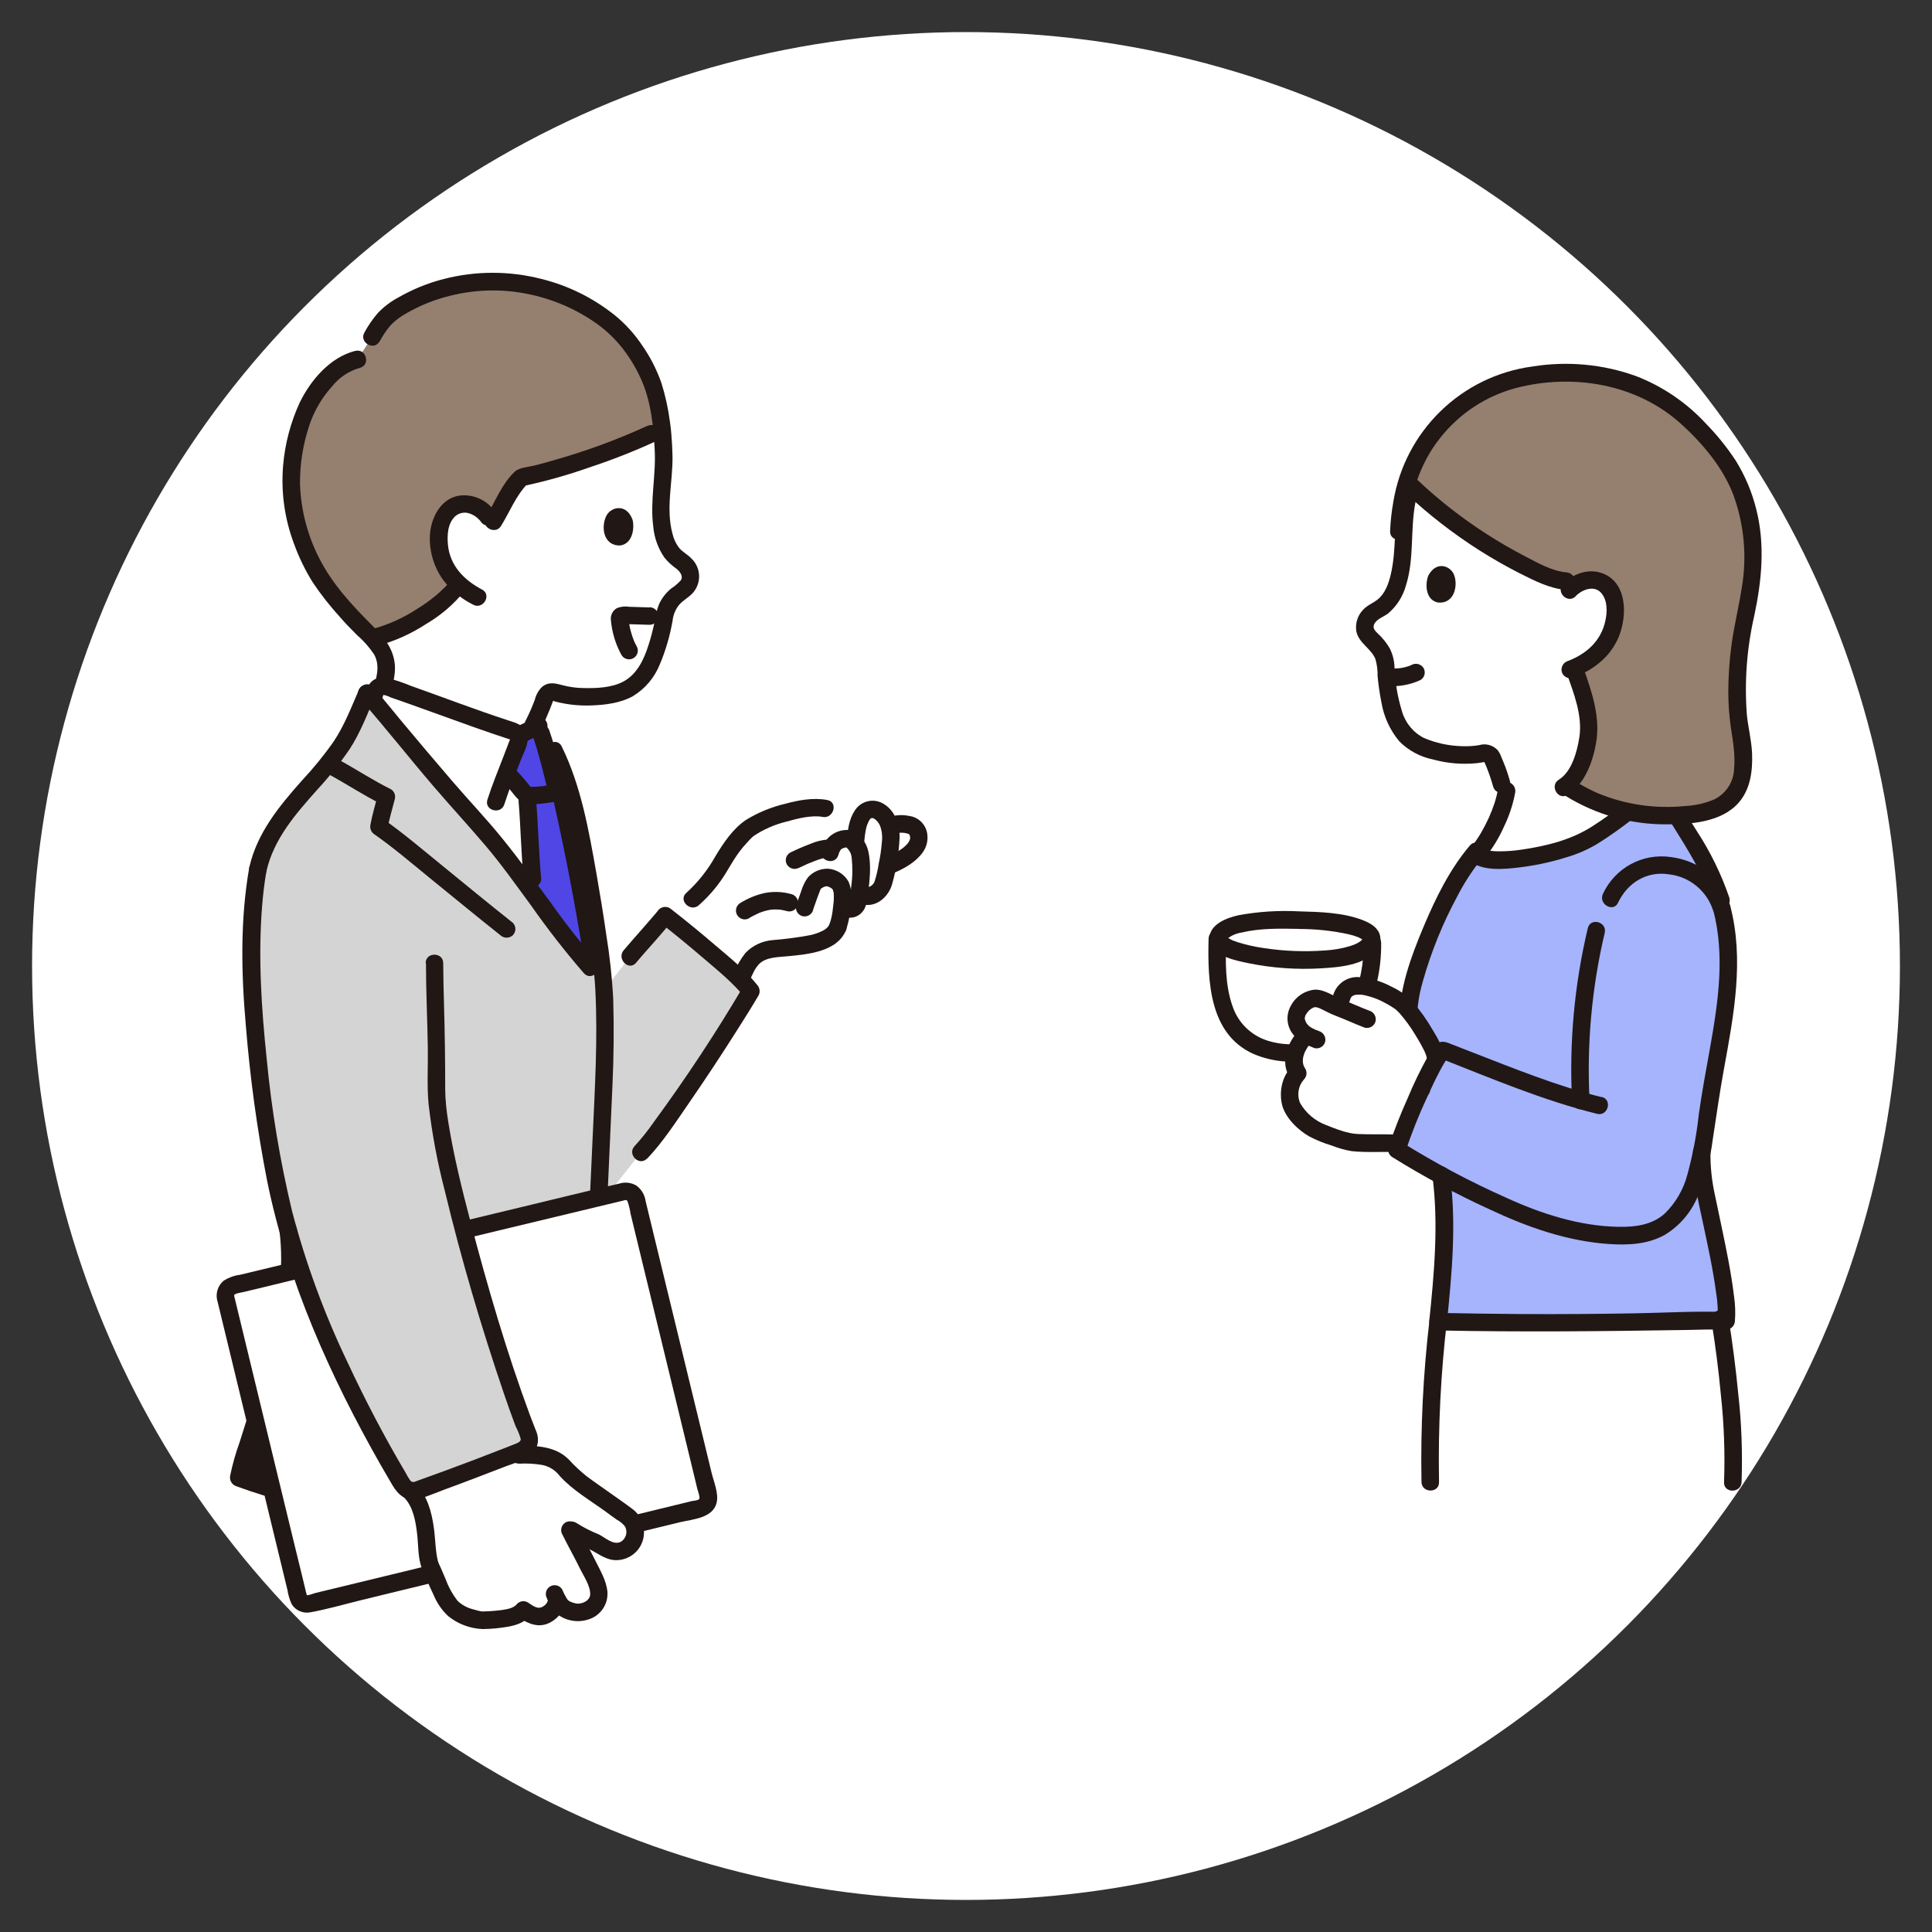 <?xml version="1.0" encoding="UTF-8"?>
<svg id="cooperative" xmlns="http://www.w3.org/2000/svg" viewBox="0 0 250 250">
  <rect x="0" y="0" width="250" height="250" fill="#333333" stroke="none"/>
  <defs>
    <style>
      .cls-1 {
        fill: none;
      }

      .cls-2 {
        fill: #fff;
      }

      .cls-3 {
        fill: #a5b4fc;
      }

      .cls-4 {
        fill: #d4d4d4;
      }

      .cls-5 {
        fill: #211715;
      }

      .cls-6 {
        fill: #957f6e;
      }

      .cls-7 {
        fill: #4f46e5;
      }
    </style>
  </defs>
  <circle class="cls-2" cx="125" cy="125" r="120.85"/>
  <path class="cls-2" d="m185.07,191.78c-.13-6.93.2-13.87,1.01-20.76,7.78.16,11.23.16,17.85.16,3.54,0,15.28-.27,18.67-.27.77,4.72,1.98,14.26,1.63,20.87h-39.17Z"/>
  <path class="cls-3" d="m223.62,123.67c-.04-2.09-.32-4.16-.85-6.18,0,0-.52-1.92-.85-3.12-2.19-5.3-5.95-9.56-7.14-13.3l-.16-.5-.23.55c-1.09,2.58-8.24,7.16-9.08,7.59-3.63,1.88-12.97,3.74-14.48,1.7-3.53,4.25-7.19,12.89-8.31,18.28-.85,4.13.09,8.25,1.37,12.26-1.19,2.55-2.24,5.17-3.16,7.83,1.13.72,3.22,1.94,5.74,3.29.82,5.98.13,13.81-.4,18.96,7.78.16,11.24.16,17.85.16,3.9,0,17.77-.33,19.43-.26.42-3.42-2.27-14.11-2.88-17.65-.24-1.39-.34-2.79-.3-4.2.37-1.93.59-3.86.83-5.52s.55-3.36.85-5.07c.89-4.88,1.87-9.92,1.74-14.82Z"/>
  <path class="cls-5" d="m184.99,140.64c-.83-2.39-1.37-4.87-1.61-7.38-.12-2.14.14-4.28.75-6.33,1.07-3.78,2.55-7.44,4.42-10.9.91-1.78,2-3.46,3.26-5.01.94-1.11-.66-2.72-1.61-1.61-2.6,3.07-4.42,6.78-5.97,10.46-1.64,3.9-3.23,8.16-3.15,12.45.14,3.04.73,6.05,1.73,8.93.44,1.39,2.64.8,2.19-.6h0Z"/>
  <path class="cls-2" d="m175.7,130.87c1.25-2.79,1.9-5.81,1.9-8.86l-.08-.42c.04-1.74-5.01-2.41-9.37-2.52-5.49-.14-10.32.42-10.61,2.41-.11,4.48.05,7.5,1.35,10.17,1.4,2.88,4.27,4.57,8.07,4.57,4.21,0,6.36-1.48,7.85-3.74.34-.52.64-1.06.9-1.62Z"/>
  <path class="cls-5" d="m176.46,122.01c.03,2.66-.49,5.29-1.51,7.74-.78,1.89-1.96,3.69-3.86,4.58-2.26.95-4.79,1.06-7.13.31-2.11-.69-3.77-2.33-4.47-4.44-.99-2.78-.9-5.82-.83-8.73.04-1.46-2.24-1.46-2.27,0-.13,5.42.05,12.31,5.79,14.9,2.79,1.19,5.92,1.34,8.81.42,2.38-.83,4.33-2.57,5.42-4.84,1.57-3.08,2.36-6.5,2.31-9.96-.03-1.46-2.3-1.46-2.27,0h0Z"/>
  <path class="cls-5" d="m168.14,120.21c2.15,0,4.3.23,6.4.69.39.09.78.21,1.15.35.11.05.22.1.32.15.07.04.38.24.27.16.05.03.1.13.15.15-.08-.04-.01-.11-.04-.03-.03.09,0-.27,0-.34,0,.07-.13.26-.03.11.11-.17-.07.11-.1.15-.11.16.16-.15,0-.02-.07.06-.14.13-.2.2-.13.13.19-.11-.04.03-.09.06-.18.12-.27.17s-.18.1-.26.14c-.07.03-.13.06-.19.09.11-.05-.16.06-.22.08-.13.05-.25.09-.38.13-1.06.32-2.16.51-3.27.57-2.64.19-5.29.09-7.9-.31-1.13-.16-2.25-.41-3.34-.75-.21-.07-.41-.14-.62-.22-.25-.09.09.05-.08-.03-.09-.04-.19-.09-.28-.14-.14-.08-.28-.17-.42-.25-.17-.1.19.17.02.01-.06-.05-.11-.11-.17-.17.1.09.16.21.05.04.08.12.08.27.05.07.02.13-.01.27,0,.39-.01-.08-.02-.12-.02,0,.02-.06.06-.12.1-.17-.08.09-.05.06.01,0,.52-.41,1.14-.68,1.79-.78,2.43-.59,5.04-.53,7.52-.48,1.46.03,1.46-2.24,0-2.27-2.63-.14-5.28.02-7.87.5-1.5.33-3.74,1.14-3.78,3.01-.05,2.2,3.5,2.88,5.08,3.2,3.09.63,6.25.85,9.4.66,2.31-.14,5.69-.38,7.19-2.45.47-.58.6-1.36.33-2.06-.38-.92-1.31-1.4-2.19-1.74-2.53-.97-5.48-1.05-8.16-1.12-1.46-.04-1.46,2.23,0,2.27Z"/>
  <path class="cls-5" d="m221.47,171.01c.52,3.18.92,6.37,1.22,9.58.4,3.72.54,7.46.4,11.2-.07,1.46,2.2,1.46,2.27,0,.13-3.81,0-7.63-.43-11.42-.32-3.33-.75-6.65-1.28-9.96-.17-.6-.79-.96-1.4-.8-.6.18-.95.79-.8,1.4h0Z"/>
  <path class="cls-5" d="m184.99,170.7c-.83,7-1.18,14.04-1.05,21.08.04,1.46,2.31,1.46,2.27,0-.13-7.04.22-14.09,1.05-21.08,0-.63-.51-1.13-1.14-1.14-.62.01-1.12.51-1.14,1.14h0Z"/>
  <path class="cls-5" d="m185.34,152.06c.84,6.27.24,12.7-.4,18.96,0,.62.51,1.13,1.14,1.14,10.7.22,21.38.11,32.07-.06,1.73-.03,3.48-.11,5.21-.04.62-.01,1.12-.51,1.14-1.14.08-1.07.04-2.14-.12-3.2-.18-1.52-.43-3.02-.71-4.53-.54-2.88-1.18-5.74-1.77-8.61-.4-1.81-.59-3.66-.57-5.51.03-1.46-2.24-1.46-2.27,0-.07,3.14.65,6.16,1.31,9.21.63,2.97,1.29,5.95,1.69,8.97.21,1.21.27,2.44.18,3.67l1.14-1.14c-3.88-.15-7.81.09-11.69.16-4.8.09-9.61.12-14.41.1-3.73-.02-7.45-.08-11.18-.15l1.14,1.14c.64-6.26,1.23-12.69.4-18.96-.02-.62-.52-1.12-1.14-1.14-.55,0-1.22.52-1.14,1.14h0Z"/>
  <path class="cls-2" d="m167.7,138.51c-.4-.94-.33-2.01.18-2.9.31-.61.71-1.18,1.18-1.68-.64-.37-1.1-.98-1.3-1.7-.34-1.12.73-2.61,1.99-2.98,1.08-.31,2.23.66,3.26,1.04.05.02.1.04.15.06l.44-1.26c.84-3.31,6.6-.36,7.96.88,1.29,1.17,4.14,5.59,4.18,6.83l.04,1.16c-1.68,3.23-3.11,6.59-4.29,10.04-3.01-.2-6.27.07-7.25-.3-1.56-.58-3.28-.96-4.65-1.87-1.1-.76-1.98-1.8-2.55-3.02-.32-1.15-.1-3.08.89-3.92-.09-.12-.17-.25-.23-.38Z"/>
  <path class="cls-5" d="m186.87,136.8c-.09-1.27-.87-2.49-1.5-3.56-.75-1.3-1.63-2.53-2.62-3.67-.77-.79-1.68-1.43-2.68-1.89-1.26-.68-2.65-1.1-4.07-1.23-1.58-.18-3.06.81-3.49,2.34-.39,1.41,1.8,2.01,2.19.6.03-.14.09-.28.17-.4-.08.12.19-.17.07-.07-.11.09.29-.16.16-.1-.1.05.14-.04.19-.06.06-.02.38-.06.16-.04.24-.02.49-.02.73,0,.08,0,.16.02.23.03.12.02.25.05.37.08.29.07.58.16.87.25.5.17.99.38,1.45.63.44.22.86.47,1.26.74.09.06.18.12.27.19.18.13-.12-.11.02.02s.29.27.43.42c.77.88,1.46,1.83,2.06,2.83.38.61.74,1.23,1.06,1.87.11.2.2.4.28.61.04.11.07.23.11.34.09.26.01-.05.02.04.01.62.51,1.12,1.14,1.14.63,0,1.13-.51,1.14-1.14h0Z"/>
  <path class="cls-5" d="m177.2,130.79c-1.23-.47-2.42-1.02-3.64-1.5-1.03-.4-2.17-1.26-3.41-1.23-1.31.12-2.47.88-3.09,2.04-.64,1.09-.61,2.45.09,3.51.7,1.08,1.77,1.55,2.92,2.01.6.16,1.23-.19,1.4-.8.15-.6-.2-1.22-.8-1.4-.11-.04-.22-.09-.33-.13-.26-.1.04.03-.16-.06-.19-.09-.38-.18-.56-.29-.29-.18-.52-.44-.67-.74-.03-.06-.14-.52-.11-.28,0-.05,0-.36-.02-.13.02-.11.05-.22.08-.33.07-.21-.03.02.08-.16.21-.4.54-.72.95-.91.08-.03.16-.06.25-.07-.14.03.2.02.05,0,.25.04.49.12.72.24.6.29,1.18.61,1.81.85,1.29.49,2.54,1.08,3.83,1.57.6.16,1.23-.19,1.4-.8.15-.6-.2-1.22-.8-1.4h0Z"/>
  <path class="cls-5" d="m168.13,133.26c-1.51,1.57-2.57,4.24-1.18,6.2l.18-1.38c-1.26,1.17-1.63,3.26-1.23,4.88.41,1.67,2.06,3.27,3.51,4.09.94.49,1.92.89,2.93,1.19.84.33,1.71.58,2.59.72,2.01.21,4.06.03,6.07.13,1.46.07,1.46-2.21,0-2.27-1.78-.08-3.56,0-5.33-.08-1.33-.06-2.79-.65-4.1-1.17-1.42-.53-2.6-1.55-3.35-2.86-.42-1.02-.23-2.2.51-3.03.36-.37.44-.93.18-1.38-.8-1.12.04-2.64.82-3.45,1.01-1.05-.59-2.66-1.61-1.61h0Z"/>
  <path class="cls-5" d="m207.25,141.97c-5.81-1.45-11.36-3.72-16.94-5.88-.77-.3-1.54-.6-2.31-.9-.74-.29-1.45-.68-2.13-.05-.44.46-.81.97-1.09,1.53-.98,1.77-1.87,3.59-2.64,5.46-.93,2.07-1.76,4.18-2.48,6.33-.13.5.08,1.02.52,1.28,4.03,2.51,8.22,4.76,12.53,6.73,4.93,2.32,10.09,4.15,15.56,4.51,2.44.16,4.99.03,7.17-1.2,1.92-1.17,3.41-2.92,4.26-5,.96-2.35,1.61-4.81,1.93-7.33.47-3.07.9-6.14,1.46-9.2,1.27-6.92,2.63-14.13.79-21.08-.37-1.41-2.57-.81-2.19.6,1.53,5.79.65,11.84-.38,17.64-.52,2.93-1.08,5.86-1.49,8.81-.28,2.63-.78,5.24-1.48,7.79-.5,1.91-1.52,3.66-2.94,5.04-1.66,1.48-3.84,1.74-5.98,1.7-5.01-.09-9.94-1.67-14.46-3.74-4.71-2.09-9.26-4.51-13.63-7.24l.52,1.28c.81-2.42,1.75-4.79,2.83-7.1.53-1.17,1.08-2.34,1.69-3.48.23-.42.45-.84.72-1.24.06-.09.12-.18.18-.27.14-.21-.03.03.01-.02.08-.1.17-.18.26-.26l-1.11.29c6.64,2.62,13.29,5.43,20.23,7.16,1.42.35,2.02-1.84.6-2.19h0Z"/>
  <path class="cls-2" d="m214.39,101.11c-1.09,2.58-8.24,7.16-9.08,7.59-3.52,1.82-12.4,3.63-14.31,1.89,1.58-1.67,3.16-4.92,3.77-7.36-.26-1.03-.45-1.77-.45-1.77-.32-1.14-.72-2.25-1.19-3.33-.19-.5-.72-.79-1.24-.66-2.16.52-5.47.1-7.87-.86-1.46-.6-2.64-1.75-3.27-3.2-.45-1-.77-2.05-.95-3.12-.29-1.53-.46-3.08-.51-4.63-.18-.78-.54-1.5-1.06-2.11-.82-.94-2.17-1.7-1.43-3.27.31-.58.8-1.05,1.4-1.33,2.98-1.5,3.23-5.93,3.42-9.13-.07-2.35.24-4.7.9-6.95,4.8,4.55,10.3,8.3,16.28,11.12,1.19.64,2.49,1.05,3.83,1.22l1.83.13c.2-.09.41-.15.62-.2.88-.23,1.83-.06,2.57.48,1.03.8,1.46,2.42,1.36,3.74l5.37,21.75Z"/>
  <path class="cls-5" d="m213.69,101.37c.82,2.52,2.34,4.76,3.72,7,1.65,2.66,3.22,5.38,4.17,8.37.44,1.39,2.63.8,2.19-.6-1.03-3.01-2.43-5.88-4.17-8.55-1.34-2.18-2.92-4.37-3.72-6.82-.45-1.38-2.65-.79-2.19.6h0Z"/>
  <path class="cls-5" d="m190.7,111.76c1.56.86,3.6.73,5.31.55,2.26-.23,4.5-.69,6.67-1.37,1.44-.42,2.82-1.02,4.1-1.8,1.54-.97,3.03-2.03,4.46-3.15,1.49-1.16,3.35-2.54,4.14-4.32.3-.54.12-1.23-.41-1.55-.54-.31-1.23-.13-1.55.41-.59,1.31-1.95,2.37-3.12,3.33-1.34,1.08-2.74,2.09-4.2,3.03-2.72,1.77-5.94,2.57-9.12,3.04-1.03.16-2.08.24-3.13.23-.38,0-.77-.03-1.15-.09-.19-.04-.38-.09-.57-.14-.07-.02-.14-.05-.2-.07.18.07-.01-.02-.08-.05-1.28-.71-2.43,1.25-1.15,1.96h0Z"/>
  <path class="cls-5" d="m209.38,116.8c1.22-2.57,3.71-4.12,6.6-3.66,2.64.3,4.86,2.12,5.69,4.65.45,1.38,2.65.79,2.19-.6-.52-1.74-1.56-3.29-2.99-4.42-1.37-1.02-2.98-1.66-4.67-1.87-3.66-.53-7.22,1.41-8.78,4.76-.62,1.31,1.33,2.47,1.96,1.15h0Z"/>
  <path class="cls-5" d="m205.69,142.45c-.38-7.3.28-14.62,1.96-21.74.34-1.42-1.85-2.03-2.19-.6-1.74,7.31-2.42,14.84-2.04,22.35.07,1.46,2.34,1.46,2.27,0h0Z"/>
  <path class="cls-5" d="m193.86,102.03c-.11.62-.26,1.23-.45,1.83-.21.65-.46,1.3-.74,1.92-.31.68-.65,1.34-1.02,1.98-.18.31-.37.61-.57.9-.09.14-.19.28-.29.41-.04.06-.09.12-.13.18.13-.17-.08.09-.09.1-.43.45-.43,1.16,0,1.61.45.44,1.16.44,1.61,0,.99-1.23,1.81-2.58,2.45-4.03.66-1.36,1.14-2.81,1.42-4.3.15-.6-.2-1.22-.8-1.4-.6-.16-1.23.19-1.4.8h0Z"/>
  <path class="cls-6" d="m205.09,48.38c-.87-.08-1.78-.13-2.74-.15-2.58.03-5.14.43-7.6,1.19-5,1.56-9.17,5.47-11.43,9.88-.5,1-.92,2.05-1.23,3.13l.55.52c4.78,4.5,10.23,8.22,16.17,11.02,1.19.64,2.49,1.05,3.83,1.22,0,0,.84.06,1.83.13.2-.09.41-.15.62-.2.88-.23,1.83-.06,2.57.48,1.03.8,1.46,2.42,1.36,3.74-.28,3.46-2.14,5.74-5.32,7.08.89,2.54,1.84,5.13,1.89,7.78.04,1.9-.99,5.92-2.97,7.43,6.93,4.79,15.13,4.17,18.38,3.31,2.45-.65,4.15-2.22,4.49-4.91.23-1.82.14-3.67-.27-5.46-.51-2.53-.88-8.06.82-15.73.59-2.6.86-5.26.82-7.93-.11-3.39-1.18-8.28-4.26-12.2-4.5-5.73-9.19-9.55-17.51-10.34Z"/>
  <path class="cls-5" d="m203.89,77.14c.87-.88,2.49-1.5,3.4-.3.75,1,.69,2.4.43,3.55-.57,2.55-2.43,4.23-4.83,5.14-.59.18-.94.79-.8,1.4.17.6.79.96,1.4.8,2.68-1.02,4.94-2.72,6.02-5.44,1.02-2.56,1.07-6.66-1.88-7.99-1.88-.85-3.96-.16-5.35,1.25-1.03,1.04.58,2.65,1.61,1.61h0Z"/>
  <path class="cls-5" d="m184.83,74.47c-.39.91-.48,3.1,1.2,3.49,2.25.25,2.68-2.36,2.08-3.68-.5-1.08-2.26-1.72-3.28.19Z"/>
  <path class="cls-5" d="m179.51,88.77c1.47.11,2.95-.15,4.29-.77.54-.32.72-1.01.41-1.55-.33-.53-1.01-.71-1.55-.41-.09.05-.19.09-.28.13l.27-.11c-.52.21-1.06.35-1.61.42l.3-.04c-.6.07-1.21.09-1.82.06-.63,0-1.13.51-1.14,1.14.01.62.51,1.12,1.14,1.14h0Z"/>
  <path class="cls-5" d="m195.41,101.16c-.24-.88-.53-1.74-.88-2.58-.11-.27-.22-.53-.33-.8-.04-.09-.16-.39.02.05-.11-.3-.28-.59-.49-.83-.61-.6-1.5-.83-2.32-.58-.78.13-1.57.17-2.36.13-1.64-.05-3.26-.41-4.78-1.05-1.4-.71-2.43-1.97-2.86-3.47-.56-1.84-.89-3.74-.96-5.66-.02-.83-.22-1.65-.58-2.4-.41-.74-.95-1.41-1.57-1.98-.33-.33-.69-.65-.51-1.14.27-.74,1.25-1.02,1.83-1.47,1.12-.94,1.92-2.21,2.31-3.62,1.11-3.52.53-7.25,1.24-10.82.28-1.43-1.91-2.04-2.19-.6-.66,3.31-.24,6.73-1.02,10.02-.28,1.18-.74,2.48-1.74,3.25-.61.47-1.33.73-1.86,1.32-.7.74-1.01,1.77-.85,2.77.31,1.52,1.91,2.2,2.47,3.58.2.71.3,1.45.28,2.19.1,1.14.27,2.27.49,3.39.31,1.88,1.12,3.64,2.34,5.09,1.17,1.17,2.66,1.97,4.28,2.31,1.87.52,3.83.69,5.77.49.23-.03.45-.06.68-.1.12-.02.24-.05.36-.08-.1.03-.14.02-.13-.03-.15-.1.06.11.11.25.01.03.1.24.05.11.39.93.73,1.89,1,2.87.38,1.41,2.57.81,2.19-.6h0Z"/>
  <path class="cls-5" d="m182.17,68.74c.17-4.35,1.46-8.7,4.22-12.11,2.48-3.14,5.91-5.39,9.77-6.42,7.36-1.91,15.59-.56,21.33,4.61,2.8,2.53,5.41,5.61,6.78,9.15,1.43,3.87,1.81,8.05,1.11,12.11-.37,2.44-.98,4.84-1.31,7.29-.28,2.02-.42,4.06-.43,6.11,0,1.48.1,2.95.3,4.41.27,1.9.63,3.69.45,5.62-.06,1.69-1.06,3.2-2.58,3.94-1.19.5-2.47.79-3.76.85-3.85.39-7.73-.18-11.3-1.66-1.05-.46-2.06-1-3.03-1.62-1.24-.79-2.38,1.18-1.15,1.96,3.9,2.42,8.39,3.7,12.98,3.69,3.18.02,7.28-.26,9.49-2.87,1.47-1.73,1.76-4.05,1.68-6.26-.07-1.75-.54-3.55-.68-5.1-.32-4.27,0-8.57.96-12.75.97-4.56,1.42-9.18.27-13.75-.55-2.24-1.45-4.38-2.67-6.34-1.13-1.72-2.42-3.32-3.86-4.79-2.5-2.71-5.6-4.82-9.05-6.15-4.28-1.54-8.88-1.96-13.37-1.24-9.23,1.23-16.55,8.37-18.03,17.56-.22,1.24-.36,2.49-.41,3.75-.06,1.46,2.22,1.46,2.27,0h0Z"/>
  <path class="cls-5" d="m202.73,87.11c.92,2.61,2.08,5.52,1.63,8.34-.29,1.82-.97,4.4-2.65,5.44-1.24.77-.1,2.74,1.15,1.96,2.18-1.36,3.23-4.22,3.66-6.64.6-3.34-.5-6.59-1.6-9.7-.48-1.37-2.68-.78-2.19.6h0Z"/>
  <path class="cls-5" d="m181.84,63.76c2.97,2.79,6.2,5.3,9.65,7.49,1.68,1.06,3.41,2.05,5.19,2.95,1.9.96,3.82,1.94,5.97,2.14.63,0,1.13-.51,1.14-1.14-.01-.62-.51-1.12-1.14-1.14-1.86-.18-3.64-1.21-5.26-2.05-1.69-.88-3.35-1.83-4.95-2.86-3.2-2.05-6.21-4.39-8.97-7-1.07-1-2.68.6-1.61,1.61h0Z"/>
  <path class="cls-4" d="m33.37,112.5c.02-.15.21-.72.35-1.22,1.77-6.2,7.65-10.11,10.91-15.51,1.15-1.74,1.95-4.03,2.83-6.05-.46-.57,9.38,11.42,15.57,18.24,3.17,3.5,9.75,13.3,13.32,17.19,0,0,.76.82,1.72,1.84.02.23.05.45.07.68.23,3.87.01,9.17,0,12.25l-.65,14.43-1.14,11.19-38.58,27.79c-2.34-.58-4.65-1.28-6.91-2.12.22-1.38,1.86-6.22,3.56-11.7l2.81-12.63c.35-2.53.37-5.1.06-7.64-2.47-8.83-3.68-19.14-4.35-26.77-.55-6.35-.62-14.15.43-19.98"/>
  <path class="cls-5" d="m36.16,159.23c.3,2.44.3,4.91-.02,7.35-.15.6.2,1.22.8,1.4.6.16,1.23-.19,1.4-.8.37-2.64.41-5.31.1-7.96-.02-.62-.52-1.12-1.14-1.14-.63,0-1.13.51-1.14,1.14h0Z"/>
  <path class="cls-5" d="m33.34,179.22c-.76,2.47-1.56,4.92-2.33,7.39-.51,1.41-.92,2.85-1.22,4.31-.14.6.2,1.21.8,1.4,2.26.84,4.57,1.54,6.91,2.12,1.42.37,2.02-1.82.6-2.19-2.34-.58-4.65-1.28-6.91-2.12l.8,1.4c.31-1.46.72-2.91,1.22-4.31.77-2.46,1.57-4.92,2.33-7.39.43-1.4-1.76-2-2.19-.6h0Z"/>
  <path class="cls-5" d="m32.15,186.75c.16-.52.34-1.07.52-1.64.59,2.43,1.19,4.9,1.77,7.31-1.32-.39-2.52-.79-3.57-1.19.35-1.51.77-3.01,1.27-4.47Z"/>
  <path class="cls-4" d="m82.95,149.11c2.84-2.97,11.42-16.1,14.23-20.87-1.82-2.32-8.75-7.95-11.09-9.77-.77,1.02-3.65,4.21-4.56,5.31l-3.36,4.35c.19,3.82-.01,8.84-.02,11.79l-.65,14.43-.08,1.75.84-1.06,4.69-5.93Z"/>
  <path class="cls-2" d="m62.48,36.48c-4.05.2-7.98,1.46-11.4,3.65-1.26.9-2.28,2.1-2.95,3.5l-1.87,2.87c-1.75.44-2.89,1.15-4.92,3.67-2.51,3.11-2.97,6.84-3.15,7.57-1.63,6.54.59,15.16,6.56,21.26,1.08,1.4,2.93,2.89,4.24,4.53.66.86,1.01,1.91.99,3-.08.76-.22,1.52-.44,2.26.1,0,.21.01.31.05,4.66,1.53,12.65,4.61,16.6,5.82.29.09.52.29.64.57.53-.29,1.07-.56,1.62-.81.73-1.38,1.36-2.81,1.87-4.28.25-.48.82-.71,1.33-.52,2.12.78,5.52.77,8.06.09,1.55-.43,2.88-1.45,3.7-2.84.57-.95,1.02-1.98,1.34-3.04.48-1.51.84-3.05,1.08-4.62.27-.77.72-1.45,1.32-2.01.95-.85,2.4-1.45,1.84-3.13-.24-.63-.68-1.16-1.25-1.51-2.83-1.87-2.54-6.39-2.35-9.65.25-1.75.31-3.52.17-5.29-.03-1.04-.12-2.07-.28-3.09-.22-1.41-.53-2.8-.92-4.17-.45-1.62-1.04-2.53-1.97-4.17-2.81-4.94-8.39-8.06-14.14-9.25-1.98-.41-4-.55-6.02-.44Z"/>
  <path class="cls-6" d="m37.82,64.53c-.28-2.27-.15-4.57.38-6.79.18-.73.64-4.45,3.15-7.57,2.03-2.52,3.17-3.23,4.92-3.67l1.87-2.87c.68-1.4,1.69-2.6,2.95-3.5,5.17-3.28,11.41-4.43,17.42-3.21,5.76,1.19,11.33,4.32,14.14,9.25.94,1.64,1.53,2.55,1.97,4.17.39,1.37.7,2.76.92,4.17.04.29.08.57.12.92-4.2,2.27-13.46,5.44-18.19,6.36-1.63,1.62-2.19,3.46-3.74,5.91-.66-1.03-1.27-1.86-2.44-2.27-.87-.34-1.84-.28-2.65.17-1.14.68-1.77,2.27-1.82,3.61-.18,2.41.76,4.77,2.56,6.39l-.24.32c-1.82,2.47-6.86,5.67-10.56,6.56l-.38.09c-1.18-1.27-2.55-2.46-3.42-3.58-3.84-3.93-6.28-9.01-6.94-14.46Z"/>
  <path class="cls-5" d="m58.14,75.34c.11-.14-.04.05-.06.08-.06.07-.13.15-.19.22-.14.16-.28.31-.43.45-.34.34-.7.67-1.07.98-.79.65-1.62,1.24-2.49,1.77-1.74,1.13-3.64,1.99-5.65,2.54-1.42.35-.82,2.54.6,2.19,2.25-.61,4.38-1.57,6.33-2.85,1.88-1.1,3.55-2.54,4.91-4.23.31-.54.13-1.23-.41-1.55-.54-.3-1.23-.12-1.55.41h0Z"/>
  <path class="cls-5" d="m63.96,66.08c-1.02-1.39-2.7-2.14-4.42-1.96-1.72.22-2.87,1.5-3.47,3.05-.99,2.57-.28,5.84,1.36,7.99,1.02,1.3,2.32,2.35,3.8,3.09,1.29.68,2.44-1.28,1.15-1.96-2.29-1.2-4.14-3.06-4.41-5.74-.13-1.26-.06-2.83.95-3.76.51-.44,1.22-.57,1.85-.34.65.22,1.2.66,1.58,1.23.45.44,1.16.44,1.61,0,.43-.45.43-1.16,0-1.61h0Z"/>
  <path class="cls-5" d="m81.84,67.21c.28.97.1,3.19-1.64,3.38-2.3-.02-2.43-2.71-1.66-3.98.63-1.03,2.5-1.46,3.29.59Z"/>
  <path class="cls-5" d="m83.75,55.11c-3.81,1.75-7.74,3.2-11.77,4.35-.93.28-1.87.54-2.82.78-.8.2-1.97.24-2.58.82-1.67,1.59-2.52,3.91-3.7,5.84-.77,1.25,1.2,2.39,1.96,1.15,1.12-1.82,1.92-3.91,3.43-5.46l-.5.29c2.85-.61,5.67-1.4,8.42-2.37,2.97-.98,5.88-2.12,8.72-3.43,1.32-.62.17-2.58-1.15-1.96Z"/>
  <path class="cls-5" d="m45.97,45.4c-3.25.83-5.75,3.76-7.18,6.68-1.18,2.56-1.91,5.31-2.15,8.11-.3,3.44.18,6.9,1.39,10.14.64,1.77,1.46,3.46,2.46,5.06,1.06,1.58,2.24,3.07,3.52,4.48.71.82,1.46,1.58,2.23,2.35.84.72,1.57,1.56,2.18,2.48.87,1.59.21,3.4-.35,5.02-.48,1.39,1.72,1.98,2.19.6s.99-2.98.82-4.45c-.24-2.12-1.53-3.55-2.98-5-2.61-2.62-5.1-5.3-6.79-8.63-1.53-2.98-2.38-6.27-2.49-9.63-.02-2.54.38-5.06,1.17-7.46.62-1.91,1.63-3.66,2.98-5.15.92-1.16,2.18-2,3.6-2.4,1.41-.36.82-2.56-.6-2.19h0Z"/>
  <path class="cls-5" d="m49.12,44.2c.39-.75.87-1.46,1.41-2.1.62-.64,1.34-1.18,2.13-1.6,1.55-.89,3.2-1.58,4.91-2.05,3.39-.96,6.95-1.13,10.41-.47,3.34.62,6.51,1.96,9.28,3.93,1.27.92,2.41,2.02,3.37,3.26,1.03,1.34,1.88,2.81,2.53,4.37,1.13,2.8,1.38,5.65,1.55,8.53.21,3.37-.62,6.7-.18,10.07.13,1.45.63,2.84,1.46,4.03.45.54.97,1.03,1.55,1.43.43.34.92.97.55,1.5-.37.41-.79.76-1.25,1.06-.67.55-1.21,1.25-1.57,2.04-.28.74-.47,1.5-.57,2.28-.21,1.02-.47,2.02-.79,3.01-.58,1.81-1.44,3.69-3.17,4.66-1.52.85-3.6.93-5.3.88-.87-.01-1.74-.13-2.59-.35-.97-.26-1.85-.51-2.72.21-.45.45-.77,1.02-.92,1.64-.35.95-.76,1.87-1.22,2.77-.66,1.3,1.3,2.45,1.96,1.15.45-.89.85-1.8,1.22-2.72.12-.31.24-.62.36-.94.04-.09.07-.18.1-.28.07-.28-.09.22-.11.13.02.1.9.27,1.01.3.44.1.89.17,1.34.23.91.11,1.82.15,2.73.11,1.77-.07,3.71-.31,5.28-1.19,1.58-.95,2.8-2.39,3.49-4.1.77-1.82,1.32-3.72,1.66-5.67.08-.75.37-1.47.85-2.06.5-.57,1.18-.92,1.7-1.46,1.22-1.28,1.17-3.31-.11-4.53-.49-.53-1.17-.84-1.62-1.41-.4-.53-.68-1.14-.83-1.79-.9-3.29.06-6.75,0-10.08-.02-.93-.07-1.87-.15-2.79-.02-.31-.06-.61-.09-.92-.02-.18-.05-.36-.07-.55-.01-.08-.02-.15-.03-.23.01.1.01.11,0,.03-.22-1.69-.59-3.36-1.1-4.99-.61-1.73-1.45-3.37-2.5-4.87-.99-1.48-2.2-2.81-3.59-3.93-2.77-2.2-5.97-3.79-9.41-4.64-4.15-1.07-8.51-1.07-12.66,0-2.07.53-4.05,1.34-5.91,2.41-.96.51-1.83,1.18-2.59,1.96-.68.79-1.28,1.65-1.77,2.56-.72,1.27,1.24,2.42,1.96,1.15h0Z"/>
  <path class="cls-5" d="m84.05,78.6l-2.63-.08c-.53-.09-1.07-.03-1.57.16-.56.31-.88.93-.8,1.56.14,1.6.61,3.15,1.39,4.55.34.53,1.04.69,1.57.35.5-.32.67-.97.39-1.49-.15-.26-.28-.53-.4-.81-.03-.08-.02-.05.04.1-.01-.04-.03-.07-.04-.11-.03-.07-.06-.14-.08-.22-.05-.15-.11-.29-.15-.44-.1-.31-.19-.63-.26-.95-.02-.08-.16-.92-.17-.92.02.16.03.2.02.11,0-.04,0-.07-.01-.11,0-.07,0-.15-.02-.22,0-.14-.02-.1-.06.12-.02.2-.14.37-.32.45-.31.18-.52.1-.25.1.36,0,.73.02,1.09.03l2.27.07c.63,0,1.13-.51,1.14-1.14-.01-.62-.51-1.12-1.14-1.14h0Z"/>
  <path class="cls-2" d="m48.73,89.18c-.06.08-.1.16-.14.25-.13.34-.27.75-.41,1.14,2.33,2.82,9.81,11.82,14.86,17.39,1.49,1.64,3.73,4.68,6.06,7.84l-.23-2.09c-.34-3.46-.41-7.23-.65-10.07,0,0-.03-.31-.06-.73-.42-.24-2-2.32-2.4-2.65l-.22-.26c.54-1.42,1.12-2.91,1.55-4.04.2-.52-.06-1.11-.58-1.31-.02,0-.05-.02-.07-.02-3.95-1.21-11.94-4.28-16.6-5.81-.42-.14-.88,0-1.13.37Z"/>
  <path class="cls-7" d="m76.37,122.23c-.15-2.15-3.46-18.19-4.18-21.3,0,0-.21-.02-.49-.03-.59-2.33-1.2-4.62-1.7-6.03,0,0-.12-.35-.32-.92l-2.22,1.05c-.41,1.13-1.19,3.12-1.91,5l.22.26c.4.33,1.98,2.4,2.4,2.65.04.42.06.73.06.73.29,3.44.33,8.23.9,12.2,1.78,2.41,3.6,4.88,5.18,6.87.75.94,1.44,1.78,2.05,2.44l.23.25-.23-3.17Z"/>
  <path class="cls-5" d="m49.27,90.88c.09-.27.21-.54.29-.82.06-.21.13-.19-.06-.16.38.06.75.18,1.09.36.84.28,1.68.58,2.52.88,1.9.68,3.8,1.37,5.7,2.05,1.8.65,3.6,1.3,5.41,1.91.36.12.72.24,1.09.36.14.05.28.09.43.14.09.04.18.07.27.09.24.01.01.06.03-.04.02-.13-.11.21-.13.25l-.23.6c-.18.47-.36.94-.54,1.41-.71,1.85-1.47,3.69-2.07,5.57-.44,1.4,1.75,1.99,2.19.6.62-1.95,1.41-3.86,2.15-5.77.37-.96,1.08-2.15.84-3.21-.29-1.24-1.42-1.54-2.48-1.88-4.21-1.37-8.35-2.97-12.52-4.44-1.06-.44-2.16-.81-3.27-1.1-.68-.14-1.39.06-1.9.52-.57.53-.75,1.37-1,2.07-.49,1.38,1.71,1.98,2.19.6h0Z"/>
  <path class="cls-1" d="m79.57,184.34c-8.18.21-15.7.24-22.69.27-3.75.02-17.8-.21-21.44-.2"/>
  <path class="cls-5" d="m77.25,158.22c.73,4.09,1.65,8.16,2.5,12.23,1.06,5.11,2.14,10.21,3.09,15.34.17.91.33,1.82.47,2.73.02.13.08.63.03.23.01.12.03.25.04.37.02.15.03.31.02.46l.83-1.1c-1.78.48-3.59.85-5.42,1.09-1.77.31-3.56.57-5.32.92-1.43.28-.83,2.48.6,2.19,1.77-.35,3.55-.61,5.32-.92,1.83-.25,3.64-.61,5.42-1.09.48-.15.82-.59.83-1.1.01-.44-.03-.88-.12-1.31-.1-.72-.23-1.44-.35-2.15-.41-2.27-.86-4.53-1.31-6.79-1.08-5.36-2.21-10.72-3.32-16.08-.39-1.87-.79-3.75-1.13-5.63-.17-.6-.79-.96-1.4-.8-.6.18-.95.79-.8,1.4h0Z"/>
  <path class="cls-2" d="m29.15,167.76c2.7,11.14,7.45,30.75,9.43,38.93.15.61.76.98,1.37.83h0c19.79-4.76,34.21-8.37,50.88-12.41.61-.15.99-.76.84-1.37,0,0,0,0,0,0-2.1-8.66-7.23-29.77-9.36-38.56-.17-.72-.9-1.16-1.62-.99,0,0,0,0,0,0-6.51,1.56-35.72,8.58-50.71,12.2-.61.15-.98.76-.83,1.36,0,0,0,0,0,0Z"/>
  <path class="cls-5" d="m28.11,168.25c1.57,6.49,3.14,12.98,4.72,19.48,1.46,6.01,2.91,12.02,4.37,18.03.09.63.28,1.25.55,1.83.51.82,1.48,1.23,2.42,1.04,2.27-.41,4.52-1.08,6.76-1.62,4.15-1,8.3-2.02,12.45-3.03,7.61-1.86,15.21-3.73,22.82-5.6,1.92-.47,3.84-.94,5.76-1.4,1.67-.4,4.31-.51,4.78-2.56.27-1.17-.38-2.7-.66-3.84l-.94-3.88c-1.54-6.35-3.08-12.7-4.63-19.04-.71-2.94-1.43-5.88-2.14-8.82-.28-1.14-.55-2.29-.83-3.43-.11-.8-.54-1.51-1.18-1.99-.67-.4-1.48-.5-2.23-.26-4.13.96-8.25,1.98-12.38,2.97-6.25,1.5-12.51,3.01-18.76,4.51-5.98,1.44-11.96,2.88-17.94,4.32-.74.09-1.45.35-2.08.74-.75.61-1.09,1.6-.87,2.55.17.6.79.96,1.4.8.6-.18.95-.79.8-1.4-.05-.28.93-.39,1.21-.46l2-.48,3.99-.97,8.82-2.13c6.08-1.46,12.16-2.93,18.24-4.39,4.66-1.12,9.33-2.24,13.99-3.36l2.04-.49c.31-.07.49-.2.62.1.18.53.31,1.07.39,1.61.61,2.53,1.23,5.05,1.84,7.58,1.48,6.1,2.97,12.21,4.45,18.31.66,2.71,1.32,5.42,1.97,8.13.12.5.24,1,.36,1.5.08.32.4,1.17.26,1.36-.15.21-.73.23-.97.28l-1.26.31-2.96.72c-7.18,1.75-14.36,3.51-21.53,5.28-3.79.93-7.59,1.86-11.38,2.78-2.06.5-4.13,1-6.19,1.5l-3.02.73-1.61.39-.81.2c-.21.05-.9.34-1.09.26.07.03.05,0,0-.16-.08-.23-.12-.49-.18-.73l-.42-1.74-.92-3.76c-.73-3.01-1.46-6.02-2.19-9.02-1.56-6.43-3.11-12.85-4.67-19.28l-.99-4.08c-.34-1.42-2.54-.82-2.19.6Z"/>
  <path class="cls-2" d="m71.98,206.82l.03.16c.04.28-.02.56-.15.8-.3.56-.78,1-1.36,1.26-.94.42-1.67,0-2.76-.7-.87,1.23-3.81,1.23-5.4,1.34-.21.01-2.95-.52-3.97-1.8-1.2-1.49-1.8-3.45-2.64-5.19-.73-1.53-.09-7.01-2.5-9.59l.71-.25c2.89-1.01,8.51-3.12,12.06-4.52l1.24-.06c1.43-.06,3.43.09,4.4.55,1.05.49,1.73,1.69,2.63,2.41,1.82,1.45,3.76,2.68,5.6,4.08.8.61,1.81,1.03,2.16,2.02.41,1.12.03,2.37-.93,3.07-1.34.86-2.44.18-3.6-.53-1.25-.76-2.86-1.09-3.88-2.15.72,1.55,1.76,3.33,2.37,4.62.54,1.15,1.73,3.03,1.48,4.31-.35,1.42-1.77,2.29-3.19,1.95-1.64-.34-1.91-1.07-2.35-2.01l.05.25Z"/>
  <path class="cls-5" d="m67.16,189.4c1.01-.06,2.03,0,3.02.17.89.18,1.69.68,2.24,1.41,1.7,1.88,3.98,3.18,6.02,4.67.45.33.89.67,1.35.98.42.22.79.52,1.08.89.4.71.14,1.62-.58,2.01,0,0,0,0,0,0-.95.44-2.01-.59-2.8-.98-1.03-.41-2.01-.91-2.95-1.51-.54-.31-1.24-.13-1.55.41-.3.54-.12,1.23.41,1.55.9.58,1.85,1.07,2.85,1.46,1,.48,1.88,1.2,3,1.39,1.96.27,3.78-1.1,4.05-3.07.04-.27.04-.55.02-.83-.08-1.09-.64-2.09-1.53-2.72-.88-.67-1.81-1.3-2.72-1.95-1.05-.75-2.11-1.47-3.14-2.24-.83-.66-1.6-1.38-2.31-2.16-1.67-1.71-4.16-1.86-6.43-1.76-1.46.06-1.46,2.33,0,2.27h0Z"/>
  <path class="cls-5" d="m72.77,198.56c.71,1.46,1.53,2.87,2.24,4.34.5,1.03,1.41,2.33,1.36,3.43-.04.82-1.12,1.31-1.87,1.15-.26-.05-.51-.13-.75-.25-.07-.04-.13-.08-.2-.12.08.07.08.06-.02-.03-.04-.03-.23-.26-.09-.08-.27-.42-.5-.86-.69-1.32-.32-.54-1.02-.72-1.56-.4-.54.32-.72,1.01-.41,1.55.48.96.89,1.9,1.91,2.42,1.27.68,2.79.7,4.07.05,1.23-.65,1.95-1.97,1.84-3.36-.15-1.41-.89-2.65-1.51-3.9-.77-1.55-1.62-3.06-2.37-4.62-.32-.54-1.01-.72-1.55-.41-.53.32-.71,1.01-.41,1.55h0Z"/>
  <path class="cls-5" d="m70.88,206.98c.05.37-.35.79-.77.98-.64.3-1.29-.28-1.81-.61-.45-.26-1.01-.19-1.38.18-.44.57-1.24.69-1.93.8-.81.11-1.63.17-2.45.19-.1,0-.19,0-.29,0,.25-.01.14.02-.04-.02-.32-.07-.65-.15-.97-.25-.75-.18-1.44-.55-2-1.07-.67-.85-1.2-1.81-1.57-2.82-.22-.5-.43-1.01-.65-1.52-.11-.25-.24-.49-.34-.74.1.25,0-.05-.03-.15-.32-1.3-.31-2.88-.52-4.33-.28-1.97-.82-4-2.24-5.47-1.02-1.05-2.63.56-1.61,1.61,1.2,1.23,1.51,3.13,1.7,4.77.17,1.46.08,3.13.65,4.51.47,1.11.95,2.24,1.47,3.33.43,1.04,1.07,1.98,1.89,2.75,1.27,1.03,2.83,1.61,4.46,1.68,1.11-.01,2.22-.12,3.31-.31.99-.18,2.11-.53,2.75-1.35l-1.38.18c1.3.83,2.63,1.4,4.1.61.99-.53,2.05-1.73,1.89-2.94-.02-.62-.52-1.12-1.14-1.14-.55,0-1.22.52-1.14,1.14h0Z"/>
  <path class="cls-2" d="m108.41,119.97c.29-.85.47-1.73.53-2.62l.95.27c.59.03,1.1-.42,1.14-1.01,0,0,0-.01,0-.02.05-.33.1-.66.15-.98,1.5.99,2.92-.32,3.2-1.57.14-.61.29-1.25.42-1.89l.29-.15c1.18-.52,4.64-2.05,3.64-4.45-.5-1.18-2.85-.97-3.37-.72l-.2.1c-.34-1.17-1.29-2.17-2.14-2.22-.52-.03-1.02.21-1.32.63l-4.93-.73c-2.76-.57-8.79,1.48-10.25,2.95-3.68,3.7-3.06,5.61-7.12,8.99-.62.46-1.22.91-1.22.91l-1.73,1.29c2.13,1.67,6.81,5.49,9.39,8.04.06-.12.09-.19.09-.19.78-1.68,1.27-3.64,4.68-3.88,3.75-.27,7.17-.81,7.83-2.73"/>
  <path class="cls-5" d="m48.28,88.92c-.07-.08-.06-.13.16.21l-1.78,1.38c3.23,3.67,6.25,7.52,9.43,11.23,2.21,2.58,4.52,5.08,6.72,7.67,2.1,2.47,3.97,5.13,5.89,7.73,2.14,3.05,4.43,6,6.87,8.81.99,1.08,2.59-.53,1.61-1.61-2.1-2.41-4.08-4.93-5.92-7.54-2.04-2.77-4.05-5.58-6.22-8.25-2.04-2.53-4.3-4.89-6.42-7.36-2.27-2.64-4.51-5.29-6.74-7.96-1.2-1.44-2.37-2.93-3.61-4.34-.85-.97-2.49.3-1.78,1.38.06.08.13.17.19.25.45.44,1.16.44,1.61,0,.43-.45.43-1.16,0-1.61h0Z"/>
  <path class="cls-5" d="m71.09,101.24c1.48,6.42,2.8,12.93,3.9,19.43.05.31.11.62.15.94.02.12.04.24.05.36-.04-.27-.01-.1,0,.05.07.63.18,1.26.29,1.89.17.6.79.96,1.4.8.6-.18.95-.79.8-1.4l-.15-.88c-.02-.14-.04-.29-.07-.44.02.07.05.35.02.06-.06-.52-.14-1.03-.22-1.55-.24-1.49-.53-2.98-.82-4.47-.72-3.77-1.48-7.53-2.28-11.29-.28-1.37-.57-2.74-.88-4.1-.33-1.42-2.52-.82-2.19.6h0Z"/>
  <path class="cls-5" d="m68.91,95.17c.87,2.5,1.47,5.11,2.11,7.68l.8-1.4c-.47.09-.94.18-1.41.25-.41.06.2-.02-.2.03-.1.01-.2.02-.3.03-.19.02-.38.03-.56.04-.18,0-.36.01-.54.01-.09,0-.17,0-.26,0h-.16c-.08-.01-.07,0,.04,0,.04.02.43.18.29.09.31.19.18.15.1.07-.07-.07-.14-.14-.21-.21-.64-.81-1.32-1.58-2.04-2.32-.45-.43-1.16-.43-1.61,0-.44.45-.44,1.16,0,1.61.84.72,1.4,1.74,2.21,2.49.21.22.47.38.76.47.45.08.9.1,1.35.05,1.05-.07,2.09-.21,3.12-.43.6-.17.95-.79.8-1.4-.64-2.57-1.24-5.17-2.11-7.68-.18-.6-.79-.95-1.4-.8-.6.17-.96.79-.8,1.4h0Z"/>
  <path class="cls-5" d="m67.1,103.64c.28,3.35.33,6.72.65,10.07.02.62.52,1.12,1.14,1.14.63,0,1.13-.51,1.14-1.14-.32-3.35-.37-6.72-.65-10.07-.02-.62-.52-1.12-1.14-1.14-.63,0-1.13.51-1.14,1.14h0Z"/>
  <path class="cls-5" d="m42.76,100.32c2.24,1.23,4.37,2.64,6.66,3.77l-.52-1.28c-.33,1.29-.72,2.57-.96,3.88-.12.5.09,1.01.52,1.28,2.48,1.74,4.8,3.73,7.16,5.65,3.04,2.47,6.06,4.96,9.13,7.4.45.42,1.16.42,1.61,0,.44-.45.44-1.16,0-1.61-3.12-2.47-6.2-5.01-9.29-7.53-2.45-1.99-4.87-4.06-7.46-5.88l.52,1.28c.24-1.31.63-2.59.96-3.88.13-.5-.08-1.02-.52-1.28-2.29-1.13-4.42-2.54-6.66-3.77-1.28-.7-2.43,1.26-1.15,1.96h0Z"/>
  <path class="cls-5" d="m70.73,97.73c2.21,4.49,3.13,9.58,4.01,14.47.44,2.42.85,4.84,1.22,7.27.43,2.81.92,5.67,1.07,8.51.34,6.44-.06,12.93-.35,19.37l-.32,7c-.07,1.46,2.21,1.46,2.27,0l.62-13.87c.17-3.72.21-7.49.1-11.21-.15-2.84-.46-5.66-.92-8.46-.37-2.6-.8-5.18-1.25-7.77-.99-5.58-1.98-11.33-4.5-16.46-.65-1.31-2.61-.16-1.96,1.15h0Z"/>
  <path class="cls-5" d="m115.92,107.8c-.44.2-.12.06.02.02.06-.01.12-.03.18-.04.29-.05-.27.02-.03,0,.33-.03.66-.04.99,0,.28.03-.2-.04-.02,0,.08.02.16.03.24.05s.16.04.23.07c.27.09-.22-.13.02,0,.06.04.13.08.19.12.11.06-.22-.21-.1-.07.02.02.04.05.07.07.09.07-.06.09-.09-.12,0,.02.04.06.05.08.02.04.08.19.01,0-.08-.2,0,.02.02.06.03.08.05.17.07.26.04.18-.02-.3,0-.03,0,.08,0,.16,0,.24,0,.1-.06.21.02-.12-.01.05-.02.1-.03.15-.02.07-.04.13-.06.2-.08.26.12-.22,0,0-.08.15-.16.29-.26.43-.1.14.08-.1.08-.1-.02.02-.05.06-.07.08-.06.07-.12.14-.19.2-.12.12-.24.23-.37.34-.04.03-.07.06-.11.09-.11.1.24-.18.07-.06-.06.04-.12.09-.18.13-.15.1-.3.2-.45.29-.55.33-1.12.61-1.71.87-.54.32-.72,1.01-.41,1.55.33.53,1.01.7,1.55.41,1.43-.62,2.86-1.41,3.78-2.71.57-.81.74-1.84.46-2.8-.32-1.01-1.2-1.75-2.25-1.88-.96-.2-1.96-.11-2.87.25-.54.32-.72,1.01-.41,1.55.33.53,1.01.71,1.55.41h0Z"/>
  <path class="cls-5" d="m111.86,108.62c.02-.21.04-.41.07-.62-.03.25.02-.11.02-.12.02-.13.05-.27.07-.4.07-.47.23-.92.46-1.33.12-.2-.07.07.08-.12,0-.01.25-.25.08-.1.06-.04.12-.07.18-.1-.1.04-.11.05-.03.02s.07-.02-.04,0c.08,0,.16,0,.23,0-.16-.02.13.08.04.03.09.05.17.1.25.16.26.22.47.5.61.82.26.71.33,1.48.22,2.23-.07.89-.2,1.77-.39,2.64-.11.78-.29,1.55-.53,2.3-.16.51-.67.84-1.2.78-.63,0-1.13.51-1.14,1.14.01.62.51,1.12,1.14,1.14,1.71.18,3.12-1.26,3.5-2.83.53-1.93.84-3.91.93-5.91,0-1.71-.62-3.57-2.23-4.42-1.29-.69-2.9-.22-3.63,1.05-.69,1.07-.85,2.43-.97,3.67,0,.63.51,1.13,1.14,1.14.62-.01,1.12-.51,1.14-1.14h0Z"/>
  <path class="cls-5" d="m109.59,118.71c.7.14,1.42-.09,1.91-.61.6-.61.67-1.45.78-2.25.26-1.85.49-3.84.08-5.68-.29-1.33-1.44-2.86-2.92-2.77-1.52.07-2.8,1.14-3.14,2.62-.39,1.41,1.8,2.01,2.19.6.05-.21.13-.4.24-.58.1-.16,0,0,.06-.08.05-.06.18-.16.05-.06.08-.06.17-.11.26-.15-.2.11.05-.01.1-.03.08-.02.16-.04.24-.06.13-.02-.17,0,.05,0,.07,0,.38.03.06-.02-.12-.06-.14-.07-.07-.02.06.04.06.03-.02-.03.06.07.14.13.2.2.03.03.17.2.09.1.27.32.43.71.46,1.12.13,1.25.11,2.51-.07,3.76-.04.57-.12,1.14-.26,1.7-.03.1.06-.04-.05.09.07-.08.07-.09.02-.04s-.04.05.05-.03c-.09.05-.1.06-.01.02s.08-.03,0,0l.17-.02c-.13,0-.08,0,.13.03-.6-.15-1.22.2-1.4.8-.16.6.19,1.23.8,1.4h0Z"/>
  <path class="cls-5" d="m96.94,118.8c.24-.14.49-.28.74-.4.09-.05.18-.09.27-.13.04-.02.42-.19.18-.09.42-.18.86-.32,1.31-.41.11-.02.21-.04.32-.06h-.03c.06,0,.12,0,.18-.01.22-.02.44-.02.65-.01.13,0,.25.02.38.02.25.02-.19-.04.09.01s.53.11.8.18c.6.17,1.23-.19,1.4-.79.17-.6-.19-1.23-.79-1.4h0c-1.14-.33-2.35-.38-3.51-.15-1.11.25-2.17.69-3.14,1.29-.54.32-.72,1.02-.4,1.56.32.54,1.01.72,1.55.41h0Z"/>
  <path class="cls-5" d="m105.2,117.75c.2-.55.39-1.11.59-1.66.1-.28.21-.56.32-.84.03-.07.06-.15.09-.23-.05.11-.05.12,0,.03.07-.1.05-.08-.05.05.03-.04.07-.08.1-.11s.08-.07.12-.1c-.12.09-.14.11-.03.03.1-.05.19-.11.28-.16.11-.05.1-.05-.05.02.05-.02.1-.04.15-.05.1-.01.2-.04.3-.07-.18.02-.22.03-.09.02.04,0,.09,0,.13,0-.2-.03-.24-.04-.13-.02.06.01.12.03.18.05s.41.16.14.04c.1.05.2.1.29.16.05.03.09.06.13.09-.12-.1-.14-.11-.05-.03.04.04.08.07.11.11.08.09.07.08-.03-.04.06.01.17.41.07.09.03.11.06.21.09.32.02.12.02.09,0-.07,0,.06.01.11.02.17,0,.12.01.25.02.37,0,.24,0,.48-.02.72-.02.27-.06.53-.09.8l-.05.43c-.02.14-.02.14,0,.01,0,.07-.02.14-.03.2-.08.54-.21,1.07-.4,1.59-.16.61.19,1.23.8,1.4.6.15,1.22-.2,1.4-.8.33-1.05.53-2.14.61-3.24.18-.99.07-2-.31-2.93-.55-.98-1.55-1.61-2.67-1.69-.99-.02-1.94.39-2.6,1.13-.4.56-.7,1.19-.89,1.85-.22.58-.41,1.17-.62,1.76-.16.6.19,1.23.8,1.4.6.15,1.22-.2,1.4-.8h0Z"/>
  <path class="cls-5" d="m107.31,119.67c-.18.31-.45.57-.78.73-.53.28-1.11.48-1.7.61-1.61.3-3.23.51-4.86.64-1.34.11-2.59.7-3.52,1.67-.64.82-1.16,1.73-1.53,2.71-.3.54-.12,1.23.41,1.55.54.31,1.23.13,1.55-.41.21-.46.4-.93.64-1.39.18-.38.42-.73.71-1.04.9-.89,2.39-.88,3.66-1,2.62-.25,6.53-.57,7.61-3.46.16-.6-.19-1.23-.8-1.4-.6-.15-1.22.2-1.4.8h0Z"/>
  <path class="cls-5" d="m103.39,112.3c.35-.17.7-.33,1.05-.49l.29-.12c.13-.06-.25.1-.07.03l.15-.06c.21-.08.42-.17.62-.25.37-.14.74-.27,1.12-.37.17-.05.33-.09.5-.12.04,0,.07-.01.11-.02.17-.03-.29.03-.16.02.07,0,.13,0,.19-.01.63,0,1.14-.51,1.14-1.14s-.51-1.14-1.14-1.14c-.82.05-1.62.25-2.36.58-.88.33-1.75.71-2.59,1.12-.54.32-.72,1.01-.41,1.55.33.53,1.01.71,1.55.41h0Z"/>
  <path class="cls-5" d="m46.49,89.15c-1.01,2.32-1.88,4.63-3.28,6.75-1.25,1.79-2.63,3.49-4.13,5.09-2.94,3.31-5.81,6.78-6.81,11.21-.32,1.42,1.87,2.03,2.19.6.96-4.27,3.82-7.5,6.65-10.68,1.5-1.62,2.87-3.34,4.12-5.16,1.37-2.1,2.23-4.38,3.22-6.67.3-.54.12-1.23-.41-1.55-.54-.31-1.23-.13-1.55.41h0Z"/>
  <path class="cls-5" d="m90.43,117.13c1.5-1.32,2.77-2.88,3.77-4.62.46-.77.92-1.54,1.45-2.26.32-.43.66-.84,1.03-1.23.2-.22.41-.45.63-.66.03-.03.32-.27.16-.15,1.32-.89,2.79-1.53,4.33-1.9,1.43-.41,3.28-.86,4.65-.6,1.43.27,2.04-1.92.6-2.19-1.82-.34-3.73.02-5.49.5-1.78.42-3.49,1.13-5.05,2.09-1.67,1.13-2.91,2.98-3.93,4.68-.99,1.77-2.25,3.37-3.76,4.74-1.11.96.51,2.56,1.61,1.61h0Z"/>
  <path class="cls-5" d="m83.75,149.92c2.03-2.14,3.69-4.71,5.36-7.13,2.21-3.2,4.35-6.45,6.43-9.74.89-1.4,1.77-2.8,2.61-4.23.25-.45.17-1.01-.18-1.38-1.52-1.91-3.51-3.5-5.35-5.07-1.88-1.61-3.79-3.18-5.74-4.7-.47-.44-1.21-.42-1.65.05-.05.05-.1.11-.14.18.15-.19-.23.28-.31.37-.16.19-.32.38-.48.56-.44.51-.88,1.02-1.33,1.53-.76.87-1.53,1.73-2.27,2.61-.93,1.12.67,2.73,1.61,1.61,1.55-1.87,3.26-3.61,4.73-5.54l-1.78.23c1.95,1.52,3.86,3.09,5.74,4.7,1.84,1.58,3.83,3.17,5.35,5.07l-.18-1.38c-3.54,6.01-7.43,11.89-11.56,17.52-.76,1.1-1.59,2.14-2.49,3.12-1.01,1.06.6,2.67,1.61,1.61h0Z"/>
  <path class="cls-4" d="m52.36,192.47c-.08-.08-.15-.18-.21-.28-2.99-4.95-10.17-17.66-14.32-31.15l21.14-6c2.94,11.9,7.67,26.58,9.43,30.63.34.77-.01,1.66-.78,1.99-.01,0-.02,0-.03.01-3.19,1.31-10.27,3.98-13.64,5.16-.55.2-1.17.05-1.58-.37Z"/>
  <path class="cls-5" d="m55.12,124.63c0,3.63.18,7.26.24,10.89.04,2.45-.13,4.93.1,7.37.44,3.79,1.14,7.55,2.11,11.25,2.12,8.82,4.7,17.56,7.62,26.14.49,1.43.99,2.86,1.53,4.28.28.52.5,1.07.66,1.64.03.23-.18.42-.48.55-.54.22-1.08.43-1.62.64-2.6,1.02-5.2,2.01-7.82,2.97-1.12.41-2.24.82-3.37,1.22-.4.14-.7.35-1,0-.24-.34-.45-.69-.64-1.07-2.72-4.6-5.2-9.34-7.46-14.19-3.02-6.29-5.43-12.86-7.2-19.61-1.56-6.52-2.66-13.13-3.29-19.8-.68-6.51-1.1-13.06-.59-19.59.12-1.51.29-3.01.55-4.5.15-.6-.2-1.22-.8-1.4-.6-.16-1.23.19-1.4.8-1.19,6.72-1.05,13.71-.45,20.48.54,6.74,1.46,13.44,2.75,20.07,2.64,13.02,8.18,25.35,14.73,36.85.49.86.99,1.72,1.5,2.58.77,1.28,1.83,2.2,3.42,1.75,1.11-.31,2.2-.79,3.28-1.19,1.4-.51,2.79-1.04,4.19-1.57,1.29-.49,2.57-.98,3.85-1.48,1.08-.42,2.63-.77,3.42-1.66.48-.55.72-1.27.65-2-.04-.35-.13-.68-.28-1-.03-.05-.05-.1-.06-.15-.23-.57-.45-1.14-.66-1.71-3.04-8.2-5.5-16.66-7.72-25.11-1.11-4.22-2.16-8.48-2.86-12.8-.14-.89-.2-1.31-.29-2.19-.07-.67-.11-1.34-.12-2.01,0-3.75-.05-7.49-.16-11.24-.05-1.74-.09-3.47-.1-5.21,0-1.46-2.27-1.46-2.27,0h0Z"/>
  <path class="cls-5" d="m67.84,96.08c.8-.42,1.62-.81,2.45-1.16.26-.15.44-.39.52-.68.08-.3.04-.61-.11-.88-.15-.26-.4-.44-.68-.52l-.3-.04c-.2,0-.4.05-.57.16-.83.35-1.65.74-2.45,1.16-.54.32-.72,1.01-.41,1.55.32.54,1.01.72,1.55.41h0Z"/>
</svg>